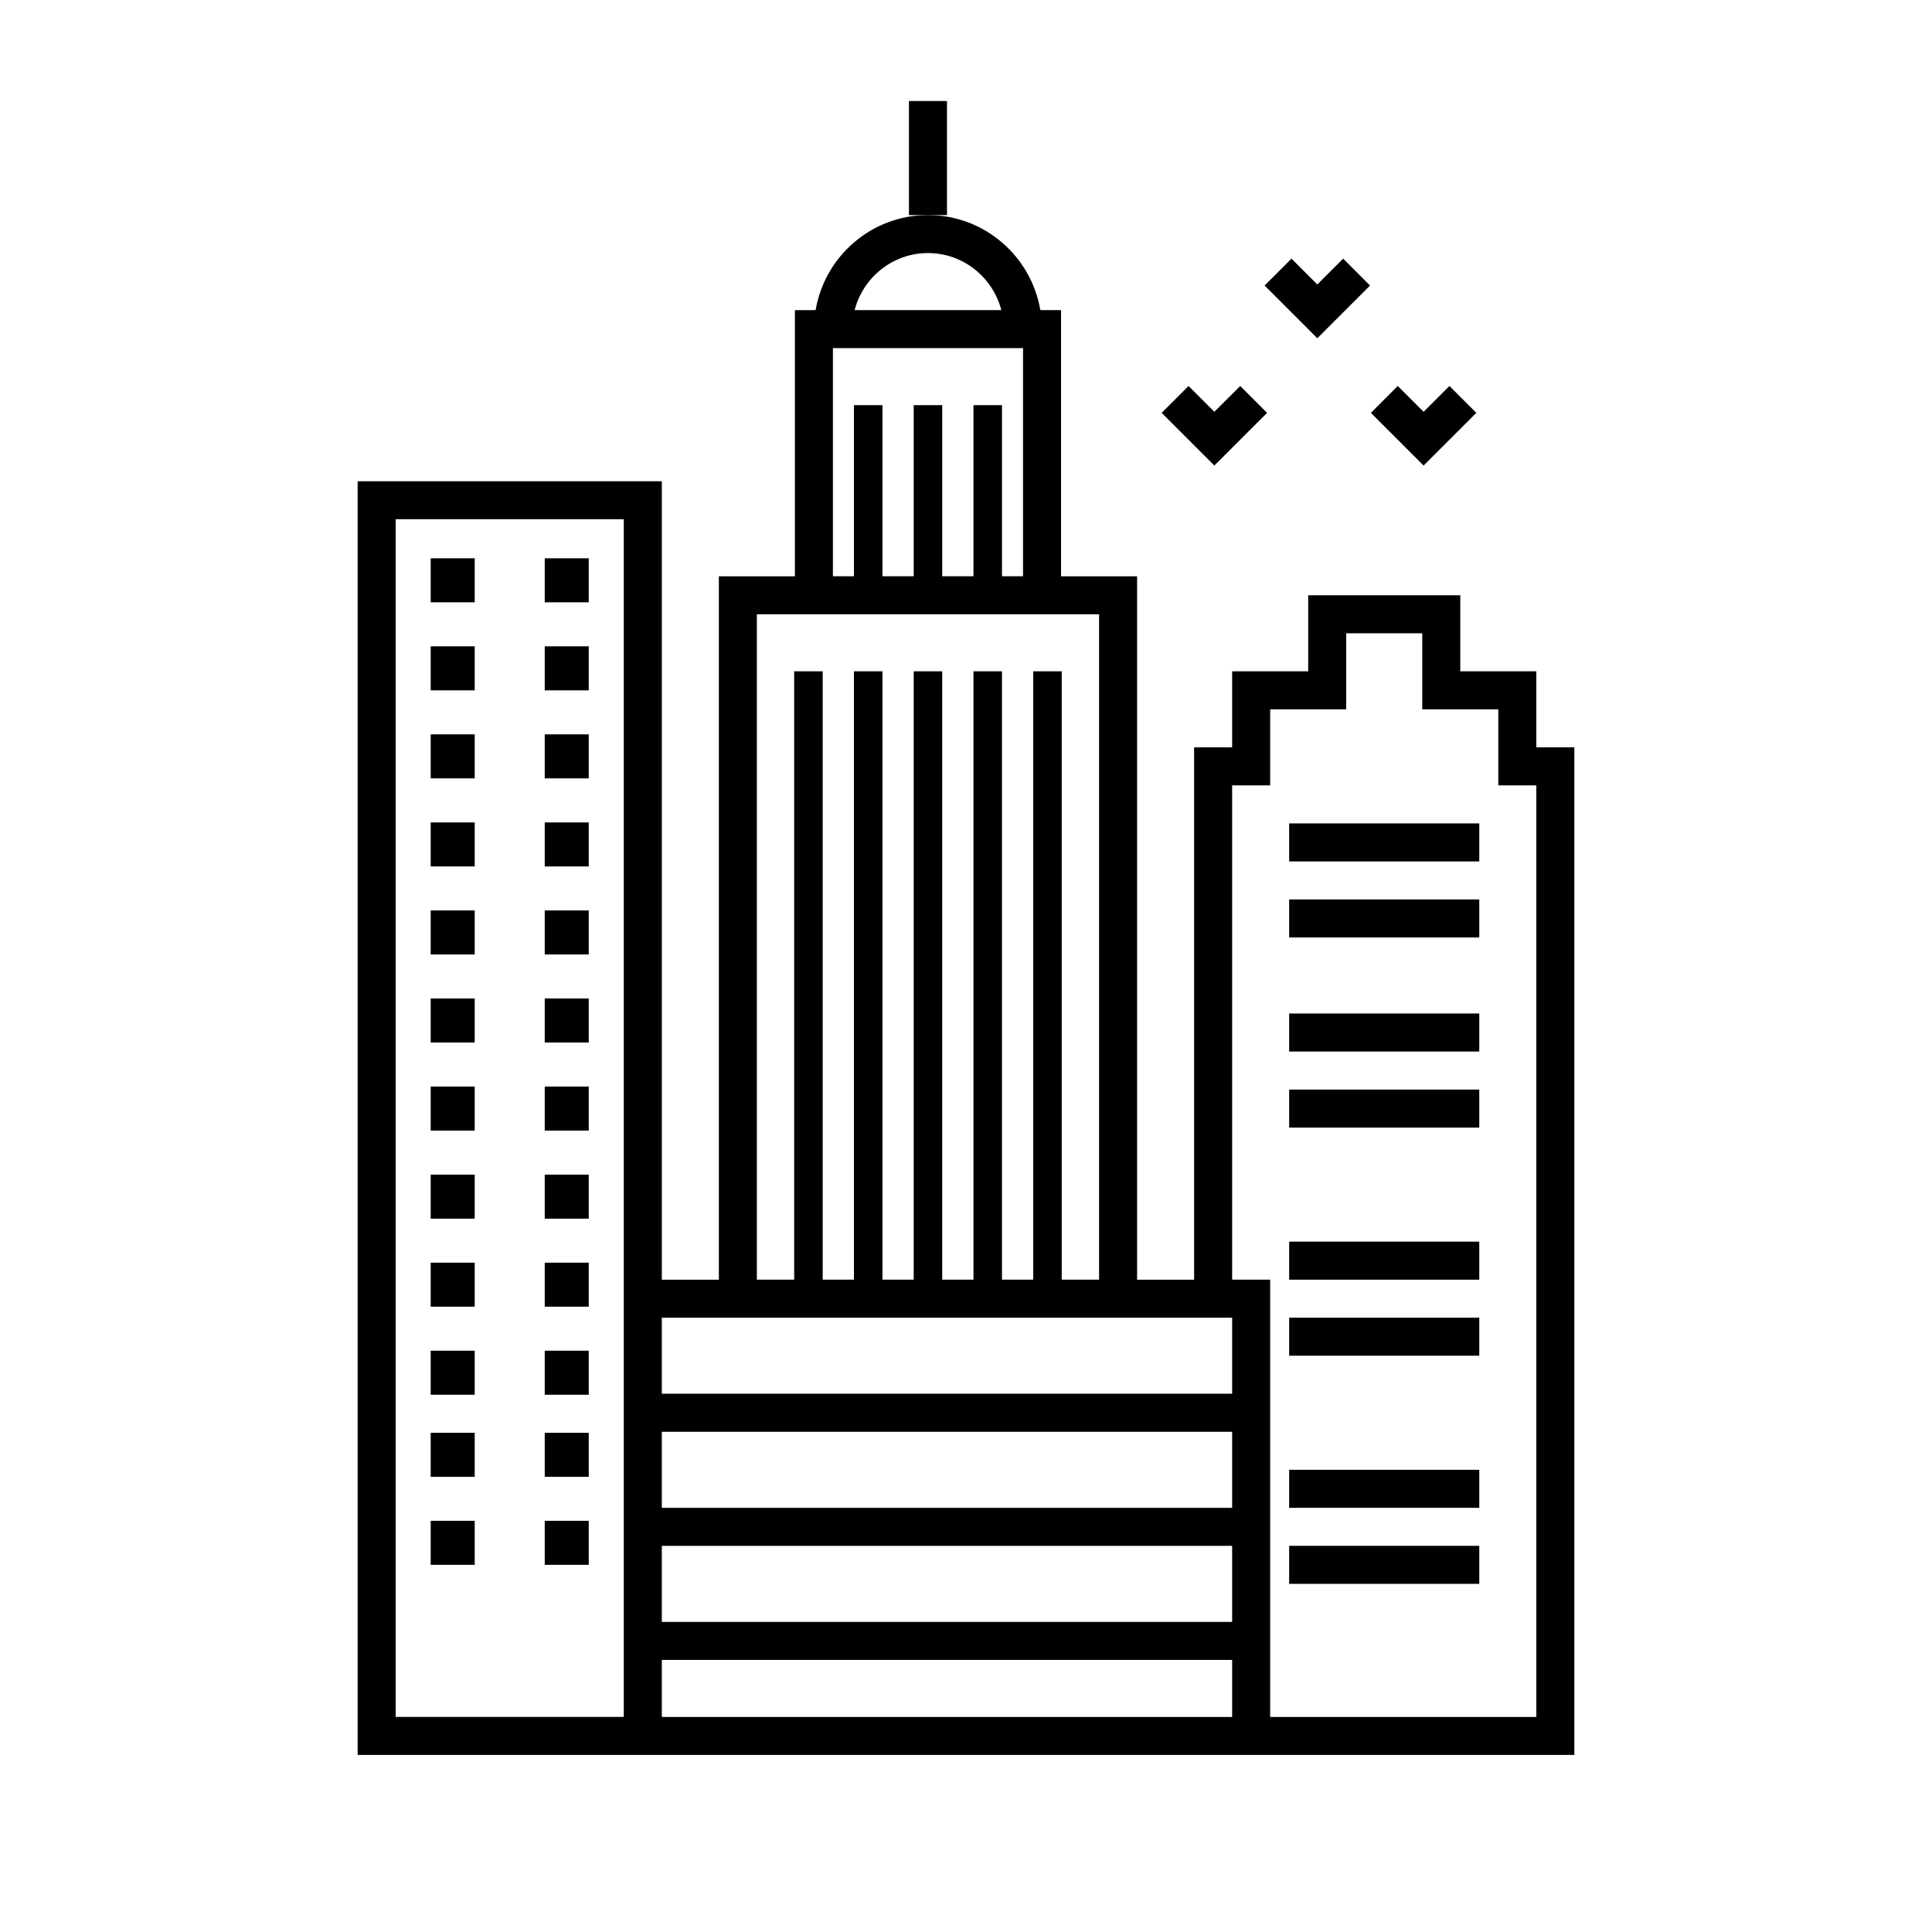 <?xml version="1.0" encoding="UTF-8"?>
<!-- The Best Svg Icon site in the world: iconSvg.co, Visit us! https://iconsvg.co -->
<svg fill="#000000" width="800px" height="800px" version="1.1" viewBox="144 144 512 512" xmlns="http://www.w3.org/2000/svg">
 <g>
  <path d="m485.64 382.36h50.383v10.078h-50.383z"/>
  <path d="m485.64 362.21h50.383v10.078h-50.383z"/>
  <path d="m485.64 412.59h50.383v10.078h-50.383z"/>
  <path d="m485.64 432.75h50.383v10.078h-50.383z"/>
  <path d="m485.64 473.05h50.383v10.078h-50.383z"/>
  <path d="m485.64 493.2h50.383v10.078h-50.383z"/>
  <path d="m485.64 533.51h50.383v10.078h-50.383z"/>
  <path d="m485.64 553.66h50.383v10.078h-50.383z"/>
  <path d="m394.96 170.77h-10.078v30.227h10.078z"/>
  <path d="m288.36 385.28h11.664v11.664h-11.664z"/>
  <path d="m288.36 408.61h11.664v11.668h-11.664z"/>
  <path d="m288.36 431.95h11.664v11.664h-11.664z"/>
  <path d="m288.36 455.29h11.664v11.668h-11.664z"/>
  <path d="m288.36 478.62h11.664v11.664h-11.664z"/>
  <path d="m288.36 501.95h11.664v11.668h-11.664z"/>
  <path d="m288.36 291.95h11.664v11.668h-11.664z"/>
  <path d="m288.36 315.28h11.664v11.668h-11.664z"/>
  <path d="m288.36 338.61h11.664v11.664h-11.664z"/>
  <path d="m288.36 361.95h11.664v11.668h-11.664z"/>
  <path d="m288.36 523.7h11.664v11.668h-11.664z"/>
  <path d="m288.36 547.03h11.664v11.668h-11.664z"/>
  <path d="m258.14 385.28h11.664v11.664h-11.664z"/>
  <path d="m258.14 408.61h11.664v11.668h-11.664z"/>
  <path d="m258.14 431.95h11.664v11.664h-11.664z"/>
  <path d="m258.14 455.29h11.664v11.668h-11.664z"/>
  <path d="m258.14 478.62h11.664v11.664h-11.664z"/>
  <path d="m258.14 501.95h11.664v11.668h-11.664z"/>
  <path d="m258.14 291.95h11.664v11.668h-11.664z"/>
  <path d="m258.14 315.28h11.664v11.668h-11.664z"/>
  <path d="m258.14 338.61h11.664v11.664h-11.664z"/>
  <path d="m258.14 361.95h11.664v11.668h-11.664z"/>
  <path d="m258.14 523.7h11.664v11.668h-11.664z"/>
  <path d="m258.14 547.03h11.664v11.668h-11.664z"/>
  <path d="m238.78 609.08h322.44v-267.02h-10.078v-20.152h-20.152v-20.152h-40.305v20.152h-20.152v20.152h-10.078v141.07h-15.113v-186.41h-20.152v-70.535h-5.492c-2.41-14.273-14.82-25.191-29.773-25.191s-27.363 10.918-29.773 25.191l-5.496 0.004v70.535h-20.152v186.41h-15.113v-211.6h-80.609zm231.75-65.492h-151.14v-20.152h151.14zm0 30.227h-151.14v-20.152h151.14zm0 25.191h-151.14v-15.113h151.14zm0-246.87h10.078v-20.152h20.152v-20.152h20.152v20.152h20.152v20.152h10.078v246.87h-70.535v-115.88h-10.078zm-80.609-141.07c9.359 0 17.184 6.449 19.438 15.113h-38.875c2.254-8.664 10.078-15.113 19.438-15.113zm-25.191 25.191h50.383v60.457h-5.578v-45.344h-7.559v45.344h-8.277v-45.344h-7.559v45.344h-8.277v-45.344h-7.559v45.344h-5.574zm-20.152 70.531h90.688v176.33h-9.895v-161.22h-7.559v161.22h-8.277v-161.22h-7.559v161.22l-8.277 0.004v-161.22h-7.559v161.22h-8.277v-161.22h-7.559v161.22h-8.277v-161.22h-7.559v161.22h-9.891zm125.95 186.41v20.152h-151.14v-20.152zm-221.68-211.6h60.457v317.4l-60.457 0.004z"/>
  <path d="m465.82 253.13-6.84-6.84-7.125 7.121 13.965 13.965 13.973-13.965-7.125-7.121z"/>
  <path d="m514.42 246.29-7.121 7.121 13.969 13.965 13.973-13.965-7.125-7.121-6.848 6.84z"/>
  <path d="m507.07 219.67-7.121-7.125-6.848 6.84-6.844-6.84-7.121 7.125 13.965 13.965z"/>
 </g>
</svg>